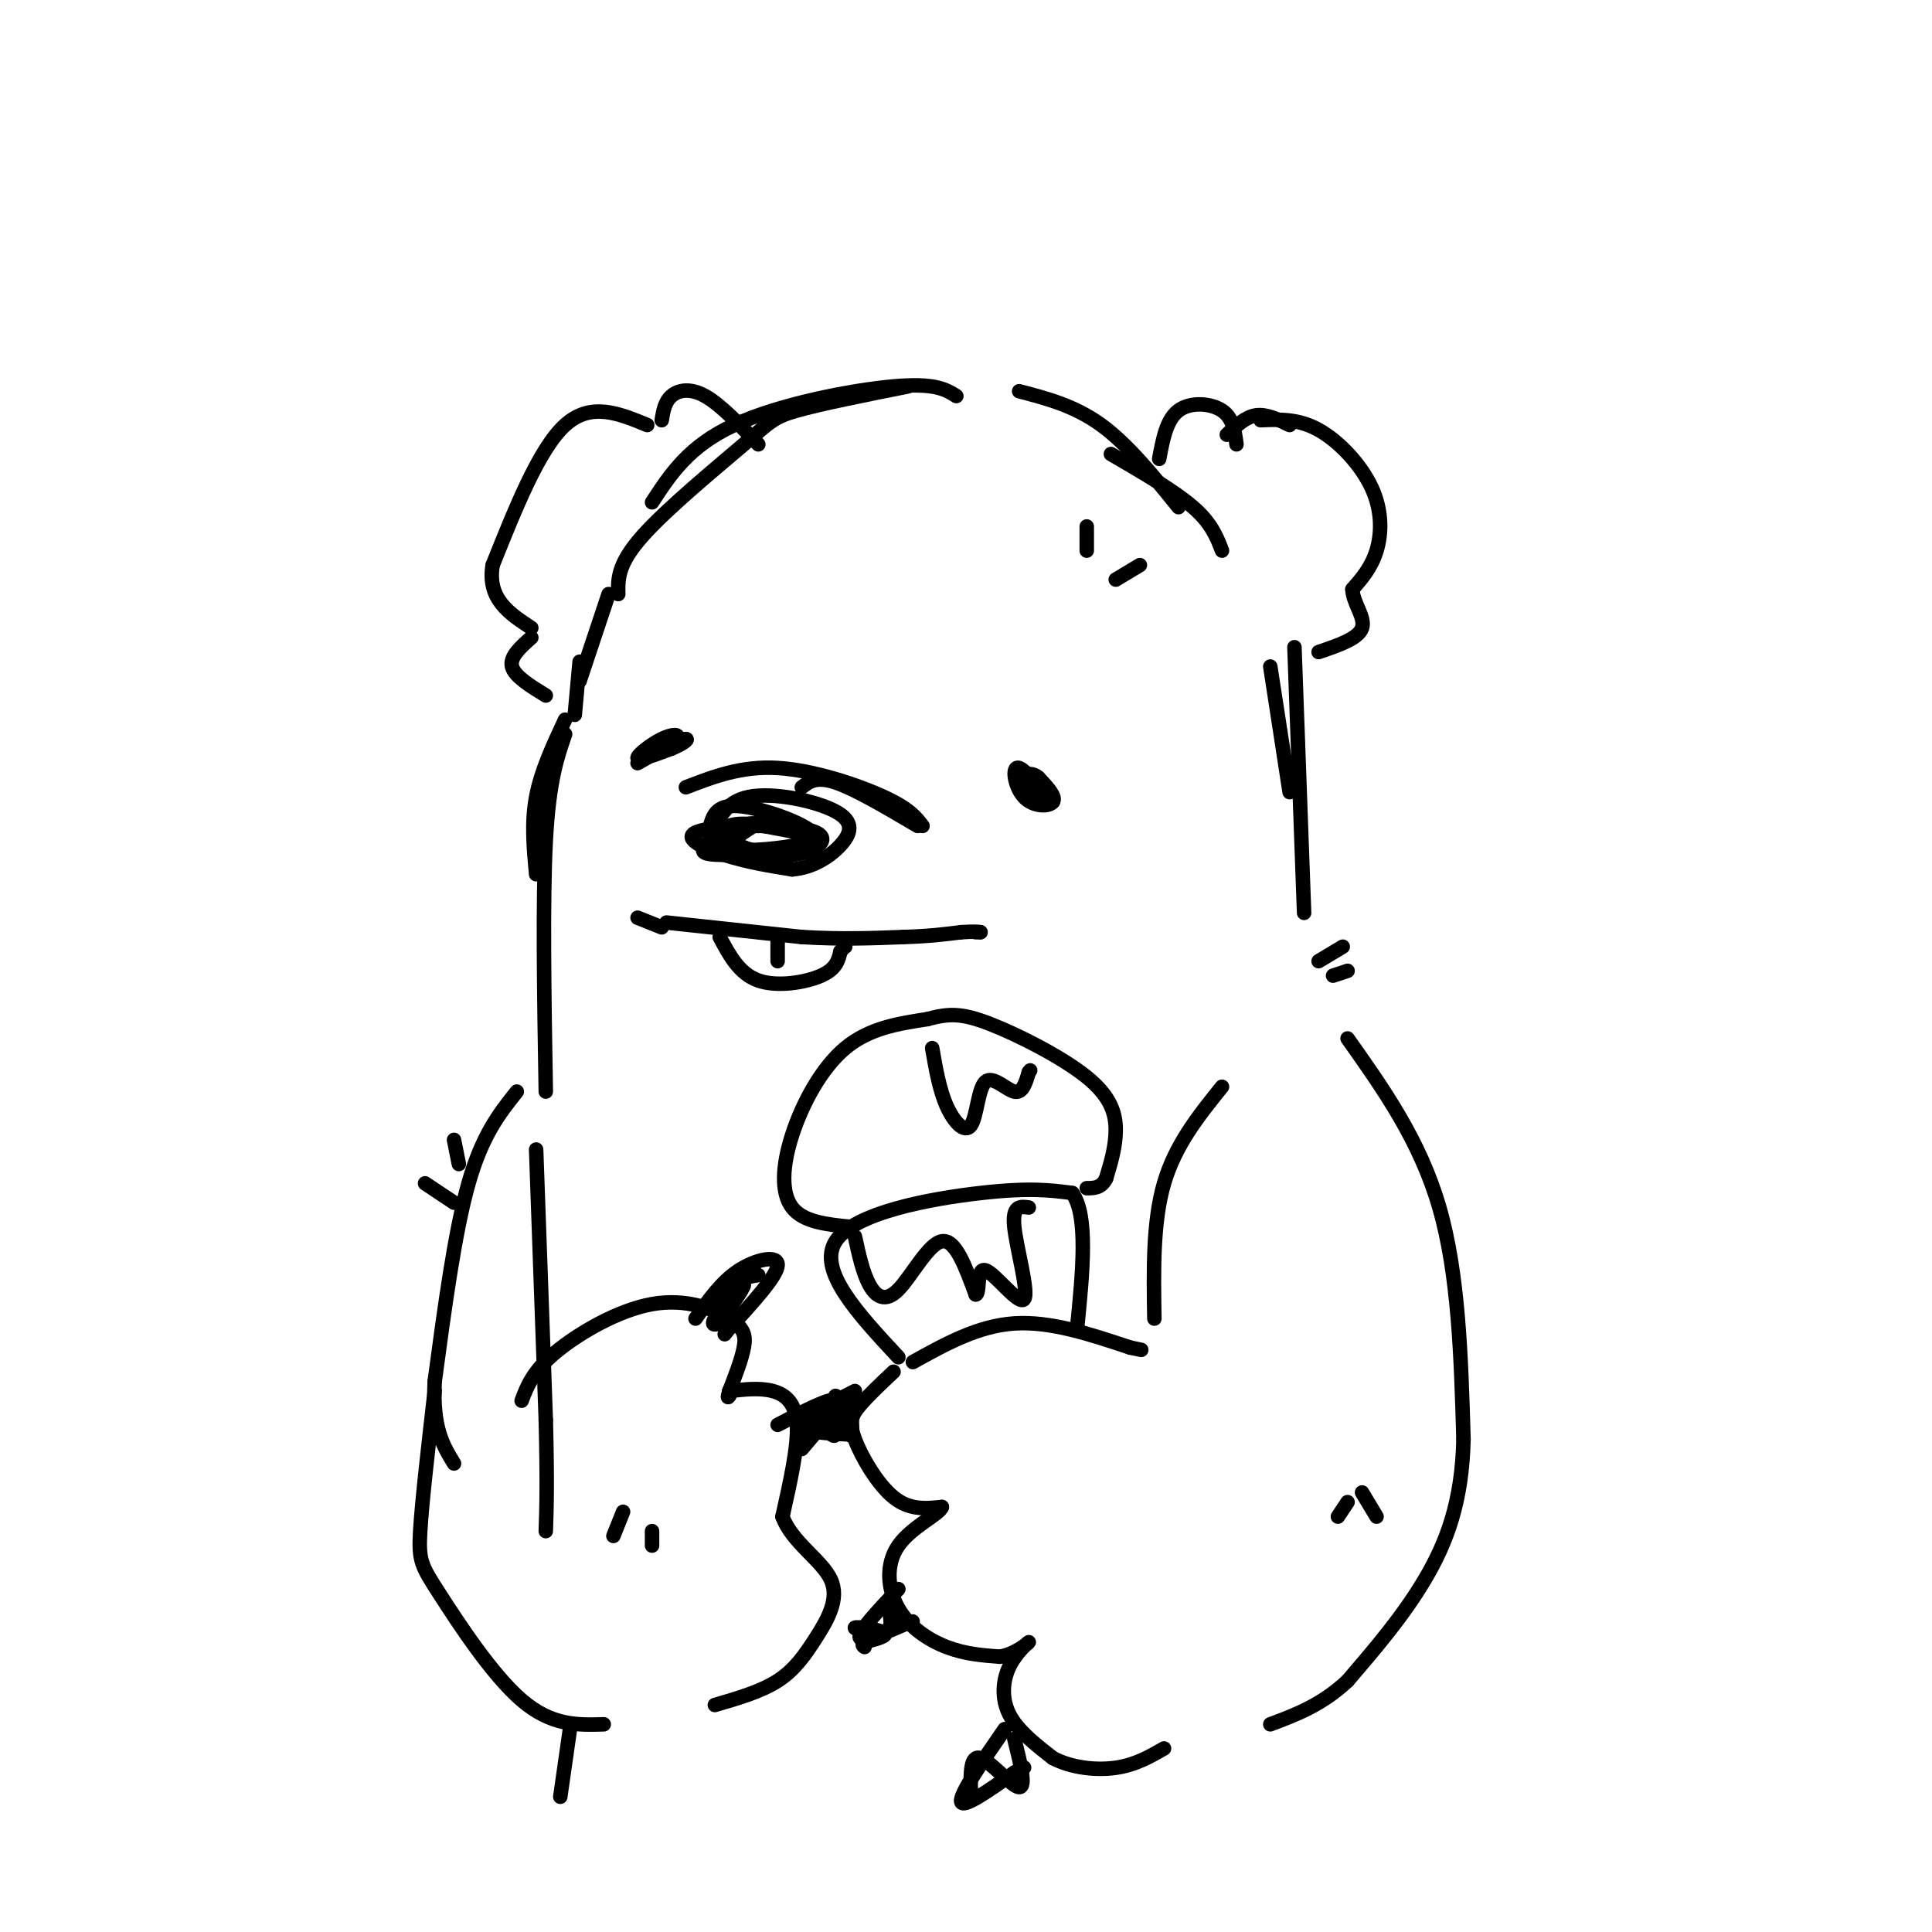 <svg viewBox='0 0 400 400' version='1.1' xmlns='http://www.w3.org/2000/svg' xmlns:xlink='http://www.w3.org/1999/xlink'><g fill='none' stroke='rgb(0,0,0)' stroke-width='3' stroke-linecap='round' stroke-linejoin='round'><path d='M135,104c3.800,-5.822 7.600,-11.644 17,-16c9.400,-4.356 24.400,-7.244 33,-8c8.600,-0.756 10.800,0.622 13,2'/><path d='M188,80c-9.071,1.815 -18.143,3.631 -23,5c-4.857,1.369 -5.500,2.292 -11,7c-5.500,4.708 -15.857,13.202 -21,19c-5.143,5.798 -5.071,8.899 -5,12'/><path d='M126,123c0.000,0.000 -6.000,18.000 -6,18'/><path d='M120,137c0.000,0.000 -1.000,11.000 -1,11'/><path d='M142,163c5.756,-2.222 11.511,-4.444 19,-4c7.489,0.444 16.711,3.556 22,6c5.289,2.444 6.644,4.222 8,6'/><path d='M166,163c1.500,-1.167 3.000,-2.333 7,-1c4.000,1.333 10.500,5.167 17,9'/><path d='M156,171c-1.583,1.000 -3.167,2.000 -4,3c-0.833,1.000 -0.917,2.000 3,2c3.917,0.000 11.833,-1.000 13,-2c1.167,-1.000 -4.417,-2.000 -10,-3'/><path d='M158,171c-3.080,-0.593 -5.779,-0.576 -7,0c-1.221,0.576 -0.962,1.711 0,3c0.962,1.289 2.628,2.732 6,3c3.372,0.268 8.450,-0.640 10,-2c1.550,-1.360 -0.429,-3.174 -4,-4c-3.571,-0.826 -8.735,-0.665 -11,0c-2.265,0.665 -1.633,1.832 -1,3'/><path d='M151,174c2.164,1.428 8.074,3.499 13,3c4.926,-0.499 8.867,-3.567 4,-5c-4.867,-1.433 -18.541,-1.232 -23,0c-4.459,1.232 0.297,3.495 5,5c4.703,1.505 9.351,2.253 14,3'/><path d='M164,180c4.230,-0.321 7.804,-2.622 10,-5c2.196,-2.378 3.014,-4.833 -1,-7c-4.014,-2.167 -12.861,-4.048 -18,-3c-5.139,1.048 -6.569,5.024 -8,9'/><path d='M147,174c-1.927,2.129 -2.743,2.952 3,3c5.743,0.048 18.046,-0.679 19,-3c0.954,-2.321 -9.442,-6.234 -15,-7c-5.558,-0.766 -6.279,1.617 -7,4'/><path d='M147,171c-0.667,1.333 1.167,2.667 3,4'/><path d='M211,160c3.193,3.494 6.386,6.989 6,6c-0.386,-0.989 -4.351,-6.461 -6,-7c-1.649,-0.539 -0.982,3.855 1,6c1.982,2.145 5.281,2.041 6,1c0.719,-1.041 -1.140,-3.021 -3,-5'/><path d='M215,161c-1.143,-1.000 -2.500,-1.000 -3,0c-0.500,1.000 -0.143,3.000 1,4c1.143,1.000 3.071,1.000 5,1'/><path d='M132,158c3.530,-1.982 7.060,-3.964 8,-5c0.940,-1.036 -0.708,-1.125 -3,0c-2.292,1.125 -5.226,3.464 -5,4c0.226,0.536 3.613,-0.732 7,-2'/><path d='M139,155c2.067,-0.844 3.733,-1.956 3,-2c-0.733,-0.044 -3.867,0.978 -7,2'/><path d='M211,81c5.750,1.500 11.500,3.000 17,7c5.500,4.000 10.750,10.500 16,17'/><path d='M230,94c6.583,3.833 13.167,7.667 17,11c3.833,3.333 4.917,6.167 6,9'/><path d='M240,95c0.756,-4.067 1.511,-8.133 4,-10c2.489,-1.867 6.711,-1.533 9,0c2.289,1.533 2.644,4.267 3,7'/><path d='M254,90c1.917,-1.833 3.833,-3.667 6,-4c2.167,-0.333 4.583,0.833 7,2'/><path d='M261,87c3.887,-0.173 7.774,-0.345 12,2c4.226,2.345 8.792,7.208 11,12c2.208,4.792 2.060,9.512 1,13c-1.060,3.488 -3.030,5.744 -5,8'/><path d='M280,122c0.067,2.800 2.733,5.800 2,8c-0.733,2.200 -4.867,3.600 -9,5'/><path d='M157,92c-3.911,-4.111 -7.822,-8.222 -11,-10c-3.178,-1.778 -5.622,-1.222 -7,0c-1.378,1.222 -1.689,3.111 -2,5'/><path d='M134,88c-5.833,-2.417 -11.667,-4.833 -17,0c-5.333,4.833 -10.167,16.917 -15,29'/><path d='M102,117c-1.167,7.000 3.417,10.000 8,13'/><path d='M110,132c-2.250,2.000 -4.500,4.000 -4,6c0.500,2.000 3.750,4.000 7,6'/><path d='M117,149c-2.500,5.333 -5.000,10.667 -6,16c-1.000,5.333 -0.500,10.667 0,16'/><path d='M117,152c-1.667,4.833 -3.333,9.667 -4,22c-0.667,12.333 -0.333,32.167 0,52'/><path d='M263,138c0.000,0.000 4.000,26.000 4,26'/><path d='M268,134c0.000,0.000 2.000,55.000 2,55'/><path d='M279,215c7.500,10.583 15.000,21.167 19,35c4.000,13.833 4.500,30.917 5,48'/><path d='M303,298c-0.289,12.978 -3.511,21.422 -8,29c-4.489,7.578 -10.244,14.289 -16,21'/><path d='M279,348c-5.333,5.000 -10.667,7.000 -16,9'/><path d='M253,225c-4.833,6.000 -9.667,12.000 -12,20c-2.333,8.000 -2.167,18.000 -2,28'/><path d='M189,282c6.750,-3.750 13.500,-7.500 21,-8c7.500,-0.500 15.750,2.250 24,5'/><path d='M234,279c4.000,0.833 2.000,0.417 0,0'/><path d='M185,284c-2.667,2.512 -5.333,5.024 -7,7c-1.667,1.976 -2.333,3.417 -1,7c1.333,3.583 4.667,9.310 8,12c3.333,2.690 6.667,2.345 10,2'/><path d='M195,312c-0.367,1.455 -6.284,4.091 -9,8c-2.716,3.909 -2.231,9.091 0,13c2.231,3.909 6.209,6.545 10,8c3.791,1.455 7.396,1.727 11,2'/><path d='M207,343c3.274,-0.542 5.960,-2.898 6,-3c0.040,-0.102 -2.566,2.049 -4,5c-1.434,2.951 -1.695,6.700 0,10c1.695,3.300 5.348,6.150 9,9'/><path d='M218,364c3.844,2.022 8.956,2.578 13,2c4.044,-0.578 7.022,-2.289 10,-4'/><path d='M186,281c-8.400,-9.022 -16.800,-18.044 -13,-24c3.800,-5.956 19.800,-8.844 30,-10c10.200,-1.156 14.600,-0.578 19,0'/><path d='M222,247c3.333,4.667 2.167,16.333 1,28'/><path d='M177,256c0.815,3.750 1.631,7.500 3,10c1.369,2.500 3.292,3.750 6,1c2.708,-2.750 6.202,-9.500 9,-10c2.798,-0.500 4.899,5.250 7,11'/><path d='M202,268c1.010,-0.021 0.033,-5.573 2,-5c1.967,0.573 6.876,7.270 8,6c1.124,-1.270 -1.536,-10.506 -2,-15c-0.464,-4.494 1.268,-4.247 3,-4'/><path d='M176,254c-4.845,-0.494 -9.690,-0.988 -12,-4c-2.310,-3.012 -2.083,-8.542 0,-15c2.083,-6.458 6.024,-13.845 11,-18c4.976,-4.155 10.988,-5.077 17,-6'/><path d='M192,211c4.464,-1.225 7.124,-1.287 13,1c5.876,2.287 14.967,6.923 20,11c5.033,4.077 6.010,7.593 6,11c-0.010,3.407 -1.005,6.703 -2,10'/><path d='M229,244c-1.000,2.000 -2.500,2.000 -4,2'/><path d='M193,217c0.750,4.324 1.499,8.648 3,12c1.501,3.352 3.753,5.734 5,4c1.247,-1.734 1.490,-7.582 3,-9c1.510,-1.418 4.289,1.595 6,2c1.711,0.405 2.356,-1.797 3,-4'/><path d='M213,222c0.500,-0.667 0.250,-0.333 0,0'/><path d='M111,238c0.000,0.000 2.000,56.000 2,56'/><path d='M113,294c0.333,13.167 0.167,18.083 0,23'/><path d='M107,226c-3.583,4.500 -7.167,9.000 -10,19c-2.833,10.000 -4.917,25.500 -7,41'/><path d='M90,286c-0.500,9.667 1.750,13.333 4,17'/><path d='M90,288c-1.315,11.411 -2.631,22.821 -3,29c-0.369,6.179 0.208,7.125 4,13c3.792,5.875 10.798,16.679 17,22c6.202,5.321 11.601,5.161 17,5'/><path d='M108,290c1.150,-3.037 2.300,-6.073 7,-10c4.700,-3.927 12.951,-8.743 20,-10c7.049,-1.257 12.898,1.046 16,3c3.102,1.954 3.458,3.558 3,6c-0.458,2.442 -1.729,5.721 -3,9'/><path d='M151,288c-0.500,1.667 -0.250,1.333 0,1'/><path d='M151,288c3.178,-0.356 6.356,-0.711 9,0c2.644,0.711 4.756,2.489 5,7c0.244,4.511 -1.378,11.756 -3,19'/><path d='M162,314c1.896,5.284 8.137,8.994 10,13c1.863,4.006 -0.652,8.309 -3,12c-2.348,3.691 -4.528,6.769 -8,9c-3.472,2.231 -8.236,3.616 -13,5'/><path d='M132,190c0.000,0.000 5.000,2.000 5,2'/><path d='M138,191c0.000,0.000 28.000,3.000 28,3'/><path d='M166,194c8.167,0.500 14.583,0.250 21,0'/><path d='M187,194c5.500,-0.167 8.750,-0.583 12,-1'/><path d='M199,193c2.667,-0.167 3.333,-0.083 4,0'/><path d='M203,193c0.500,0.000 -0.250,0.000 -1,0'/><path d='M149,194c2.022,3.800 4.044,7.600 8,9c3.956,1.400 9.844,0.400 13,-1c3.156,-1.400 3.578,-3.200 4,-5'/><path d='M174,197c0.833,-1.000 0.917,-1.000 1,-1'/><path d='M161,195c0.000,0.000 0.000,4.000 0,4'/><path d='M273,199c0.000,0.000 5.000,-3.000 5,-3'/><path d='M276,202c0.000,0.000 3.000,-1.000 3,-1'/><path d='M94,249c0.000,0.000 -6.000,-4.000 -6,-4'/><path d='M95,241c0.000,0.000 -1.000,-5.000 -1,-5'/><path d='M279,311c0.000,0.000 -2.000,3.000 -2,3'/><path d='M282,309c0.000,0.000 3.000,5.000 3,5'/><path d='M225,114c0.000,0.000 0.000,-5.000 0,-5'/><path d='M231,120c0.000,0.000 5.000,-3.000 5,-3'/><path d='M129,313c0.000,0.000 -2.000,5.000 -2,5'/><path d='M135,317c0.000,0.000 0.000,3.000 0,3'/><path d='M177,288c-5.417,2.750 -10.833,5.500 -11,7c-0.167,1.500 4.917,1.750 10,2'/><path d='M176,290c0.000,0.000 0.100,0.100 0.1,0.1'/><path d='M176,290c0.368,4.142 0.737,8.284 0,7c-0.737,-1.284 -2.579,-7.994 -3,-8c-0.421,-0.006 0.579,6.691 0,8c-0.579,1.309 -2.737,-2.769 -4,-4c-1.263,-1.231 -1.632,0.384 -2,2'/><path d='M167,295c-0.167,0.333 0.417,0.167 1,0'/><path d='M186,329c-4.167,4.417 -8.333,8.833 -8,10c0.333,1.167 5.167,-0.917 10,-3'/><path d='M188,336c1.667,-0.500 0.833,-0.250 0,0'/><path d='M184,333c0.458,2.244 0.917,4.488 -1,5c-1.917,0.512 -6.208,-0.708 -6,-1c0.208,-0.292 4.917,0.345 6,1c1.083,0.655 -1.458,1.327 -4,2'/><path d='M179,340c-0.667,0.500 -0.333,0.750 0,1'/><path d='M208,358c-4.667,6.750 -9.333,13.500 -9,15c0.333,1.500 5.667,-2.250 11,-6'/><path d='M210,367c2.167,-1.167 2.083,-1.083 2,-1'/><path d='M210,360c1.267,5.044 2.533,10.089 1,10c-1.533,-0.089 -5.867,-5.311 -8,-6c-2.133,-0.689 -2.067,3.156 -2,7'/><path d='M201,371c-0.333,1.333 -0.167,1.167 0,1'/><path d='M144,273c2.689,-3.822 5.378,-7.644 9,-10c3.622,-2.356 8.178,-3.244 8,-1c-0.178,2.244 -5.089,7.622 -10,13'/><path d='M151,275c-1.667,2.167 -0.833,1.083 0,0'/><path d='M157,264c-2.105,0.321 -4.211,0.641 -6,3c-1.789,2.359 -3.263,6.756 -2,6c1.263,-0.756 5.263,-6.665 5,-7c-0.263,-0.335 -4.789,4.904 -6,7c-1.211,2.096 0.895,1.048 3,0'/><path d='M161,295c5.583,-2.917 11.167,-5.833 12,-5c0.833,0.833 -3.083,5.417 -7,10'/><path d='M170,292c0.000,0.000 -3.000,5.000 -3,5'/><path d='M118,358c0.000,0.000 -2.000,14.000 -2,14'/></g>
</svg>